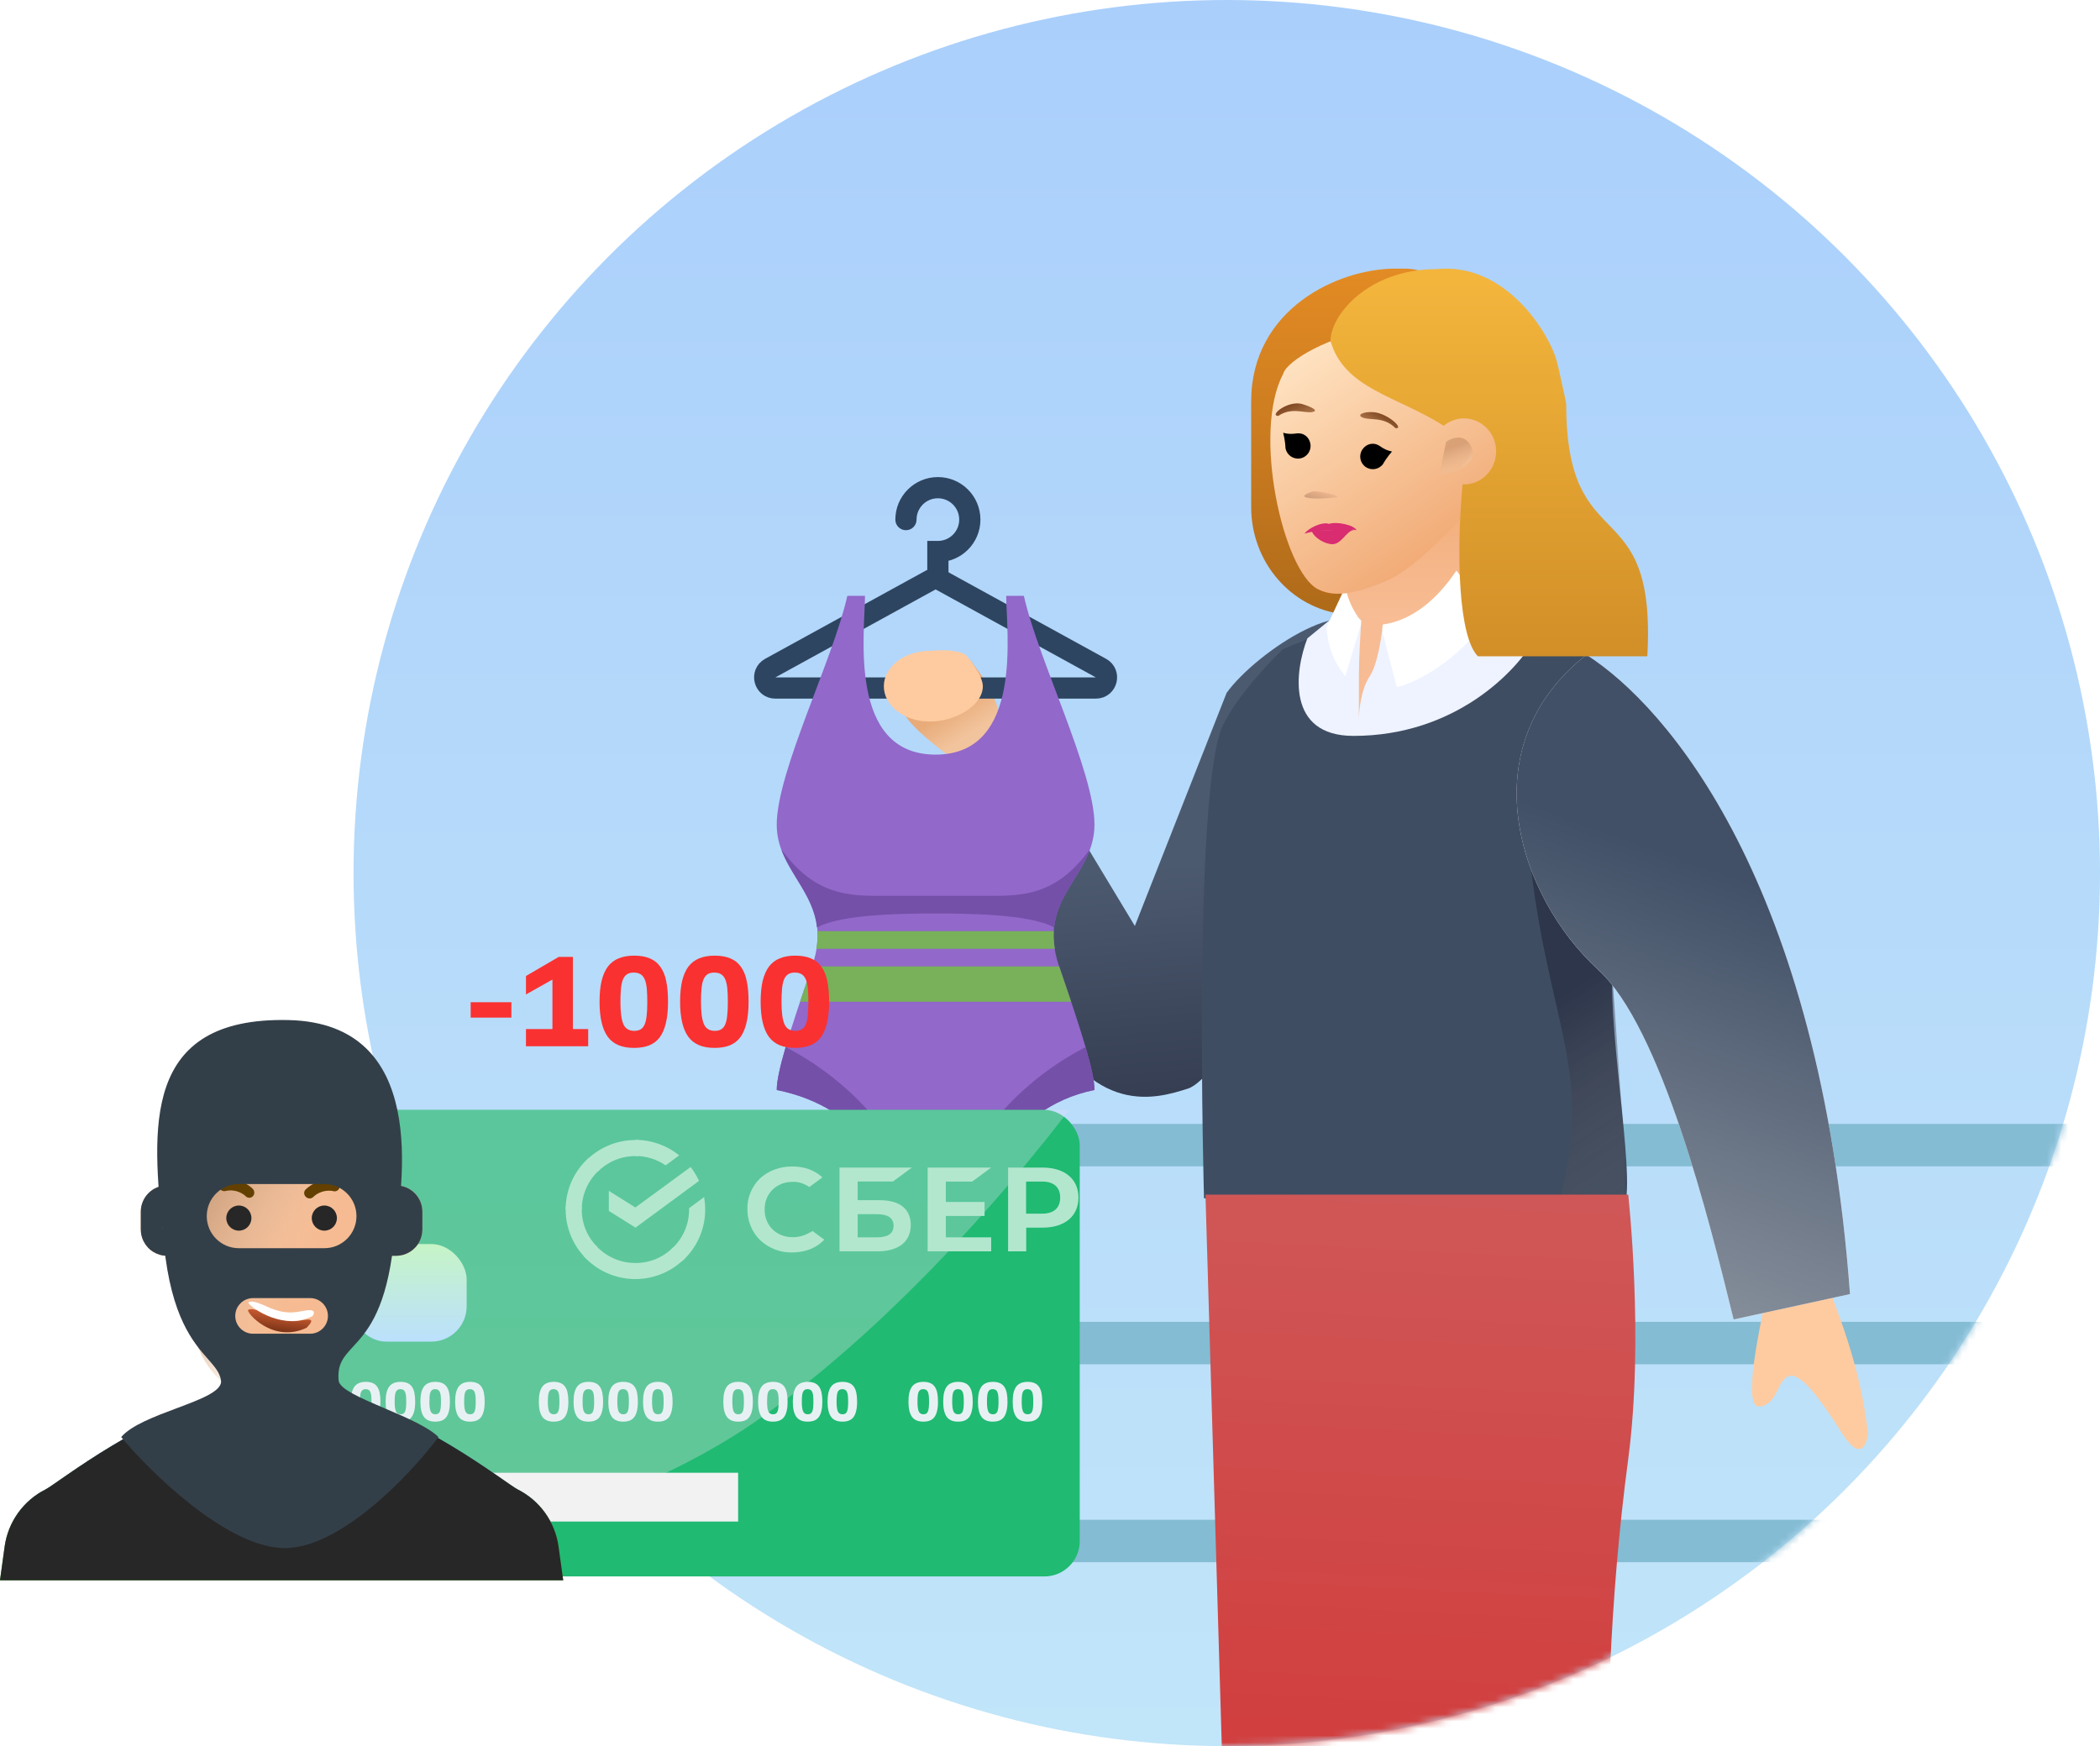 <?xml version="1.0" encoding="UTF-8"?> <svg xmlns="http://www.w3.org/2000/svg" width="297" height="247" viewBox="0 0 297 247" fill="none"> <circle cx="173.5" cy="123.5" r="123.5" fill="url(#paint0_linear_1560_3)"></circle> <mask id="mask0_1560_3" style="mask-type:alpha" maskUnits="userSpaceOnUse" x="50" y="0" width="247" height="247"> <circle cx="173.5" cy="123.5" r="123.5" fill="#C4C4C4"></circle> </mask> <g mask="url(#mask0_1560_3)"> <rect x="54" y="158.986" width="243" height="6" fill="#84BCD3"></rect> <rect x="54" y="186.986" width="243" height="6" fill="#84BCD3"></rect> <rect x="54" y="214.986" width="243" height="6" fill="#84BCD3"></rect> <path fill-rule="evenodd" clip-rule="evenodd" d="M207.362 54.528C209.704 63.543 212.756 83.805 209.642 86.983H189.938C189.936 86.947 189.934 86.91 189.933 86.874C182.63 86.03 176.95 79.562 176.95 71.709V56.806C176.95 43.677 189.265 38 197.332 38H198.691C206.018 38 206.309 47.182 207.362 54.528Z" fill="url(#paint1_linear_1560_3)"></path> <path d="M142.215 103.077C139.827 96.636 140.365 97.673 137.306 93.486C136.256 92.527 126.268 92.676 127 96.986C127.219 98.273 127.88 98.86 128.662 99.069C128.458 99.174 128.239 99.31 128 99.486C126.742 100.415 128.67 103.11 137.306 109.194L142.215 103.077Z" fill="url(#paint2_linear_1560_3)"></path> <path d="M264.172 202.778C263.575 196.925 261.842 190.376 258.971 183.132L250.189 181.694C247.519 193.379 247.067 199.136 248.833 198.966C251.482 198.71 251.309 195.105 253.069 194.644C254.83 194.182 257.808 198.472 260.459 202.663C263.111 206.855 264.014 204.384 264.172 202.778Z" fill="#FECBA0"></path> <path d="M190.115 115.166C196.133 100.239 197.049 98.465 194.544 90.455C192.039 82.446 177.617 92.281 173.478 98.01L160.5 130.986L143 101.985L135.5 108.986C137 115.166 141 130.986 147 142.986C154.586 158.159 163.516 155.421 168.001 153.993C172.485 152.564 182.592 133.826 190.115 115.166Z" fill="url(#paint3_linear_1560_3)"></path> <path d="M228.594 134.375L224.379 92.599L217.48 90.183L190.651 88L181.452 91.832C181.452 91.832 175.58 97.349 173.002 102.49C168.648 111.173 170.281 169.511 170.281 169.511H229.989C230.909 163.378 226.423 139.358 228.594 134.375Z" fill="#3F4D62"></path> <path d="M220.624 169.503C225.387 152.155 219.15 144.899 216.542 122.902C216.542 122.902 219.335 129.254 221.985 132.766C224.079 135.542 228.108 139.229 228.108 139.229L229.809 163.04V169.503H220.624Z" fill="url(#paint4_linear_1560_3)"></path> <path d="M217.096 90.301L209.431 86.851H189.118L184.902 90.301C183.113 94.9 181.912 104.098 191.417 104.098C205.828 104.098 214.541 94.9 217.096 90.301Z" fill="#EEF3FF"></path> <path d="M194.192 73.624C194.192 73.624 190.624 76.908 190.025 81.279C189.426 85.65 191.924 87.233 191.924 87.233C198.636 93.608 206.693 84.048 206.693 84.048L206.816 71.893C205.147 70.114 199.519 72.103 196.55 72.88C195.166 73.278 194.192 73.624 194.192 73.624Z" fill="url(#paint5_linear_1560_3)"></path> <path d="M195.25 88.383C200.769 87.77 204.321 83.145 205.982 80.718L210.581 86.85C207.515 92.369 200.999 96.432 197.55 97.198L195.25 88.383Z" fill="white"></path> <path d="M190.268 95.665L192.567 88C191.418 86.466 190.651 84.933 190.268 83.017L187.585 88.766C187.968 92.599 189.118 94.132 190.268 95.665Z" fill="white"></path> <path d="M193.717 95.668C194.943 93.828 195.506 89.28 195.633 87.619L192.567 87.236C192.439 88.769 192.184 93.215 192.184 95.668V101.8C192.184 100.522 192.491 97.507 193.717 95.668Z" fill="#F7BC94"></path> <path d="M261.643 183.058C257.331 124.728 235.777 99.904 224.366 92.627C207.719 105.685 214.809 126.888 226.01 137.153C234.972 145.365 241.721 172.499 245.182 186.648L261.643 183.058Z" fill="url(#paint6_linear_1560_3)"></path> <path d="M261.643 183.058C257.331 124.728 235.777 99.904 224.366 92.627C207.719 105.685 214.809 126.888 226.01 137.153C234.972 145.365 241.721 172.499 245.182 186.648L261.643 183.058Z" fill="url(#paint7_linear_1560_3)"></path> <path d="M207.554 72.035C211.086 67.889 213.4 62.8 213 57.107C206.542 38 182.391 49.226 181.491 52.871C177.049 61.151 181.491 80.85 186.399 83.351C188.39 84.366 191.143 84.353 196.439 81.999C199.888 80.466 206.404 73.951 207.554 72.035Z" fill="url(#paint8_linear_1560_3)"></path> <path d="M192.756 59.084C193.792 59.487 195.752 58.916 197.345 60.563C198.696 60.749 196.327 58.508 194.317 58.31C192.959 58.176 191.719 58.681 192.756 59.084Z" fill="url(#paint9_linear_1560_3)"></path> <path d="M185.567 58.292C184.472 58.485 182.661 57.543 180.777 58.847C179.416 58.766 182.253 56.571 184.185 57.161C185.344 57.516 186.662 58.099 185.567 58.292Z" fill="url(#paint10_linear_1560_3)"></path> <path d="M185.121 70.449C186.22 70.614 188.077 70.455 188.868 70.355C190.227 70.24 186.256 69.318 185.563 69.549C184.413 69.932 184.021 70.284 185.121 70.449Z" fill="url(#paint11_linear_1560_3)"></path> <g opacity="0.5"> <path d="M203.604 67.035L204.518 62.492C206.742 61.014 208.319 62.492 208.32 64.483C207.482 66.556 204.827 67.048 203.604 67.035Z" fill="url(#paint12_linear_1560_3)"></path> <path d="M203.604 67.035L204.518 62.492C206.742 61.014 208.319 62.492 208.32 64.483C207.482 66.556 204.827 67.048 203.604 67.035Z" fill="url(#paint13_linear_1560_3)"></path> </g> <path d="M183.837 64.852C184.812 64.704 185.482 63.793 185.333 62.818C185.185 61.843 184.387 61.155 183.299 61.321C182.21 61.487 181.475 61.212 181.475 61.212C181.475 61.212 181.769 62.33 181.802 63.356C181.951 64.331 182.862 65.001 183.837 64.852Z" fill="black"></path> <path d="M193.117 66.037C192.316 65.461 192.132 64.346 192.708 63.544C193.283 62.743 194.306 62.493 195.2 63.135C196.094 63.777 196.874 63.865 196.874 63.865C196.874 63.865 196.104 64.728 195.609 65.627C195.034 66.429 193.918 66.612 193.117 66.037Z" fill="black"></path> <path d="M187.961 74.105C189.044 73.744 191.5 74.252 191.854 75.008C191 74.752 189.044 75.008 187.961 75.008C186.212 75.008 185.5 75.231 184.5 75.486C185 74.731 187 73.752 187.961 74.105Z" fill="#D92C71"></path> <path d="M188.231 76.971C186.688 76.757 185.5 75.562 185.5 74.986C186.577 74.987 186.445 74.986 188 74.986C189.555 74.986 190.423 74.41 191.5 74.986C190.423 74.986 189.713 77.177 188.231 76.971Z" fill="#D92C71"></path> <path d="M131.599 82.063C132.048 81.816 132.593 81.816 133.043 82.063L155.711 94.512C157.071 95.259 156.541 97.327 154.989 97.327H109.652C108.101 97.327 107.57 95.259 108.93 94.512L131.599 82.063Z" stroke="#2D4560" stroke-width="3"></path> <path d="M132.644 78.019V76.519H131.144V78.019H132.644ZM126.627 73.503C126.627 74.331 127.299 75.003 128.127 75.003C128.956 75.003 129.627 74.331 129.627 73.503H126.627ZM135.66 73.503C135.66 75.168 134.309 76.519 132.644 76.519V79.519C135.966 79.519 138.66 76.825 138.66 73.503H135.66ZM129.627 73.503C129.627 71.837 130.978 70.486 132.644 70.486V67.486C129.321 67.486 126.627 70.18 126.627 73.503H129.627ZM132.644 70.486C134.309 70.486 135.66 71.837 135.66 73.503H138.66C138.66 70.18 135.966 67.486 132.644 67.486V70.486ZM131.144 78.019V81.245H134.144V78.019H131.144Z" fill="#2D4560"></path> <path d="M154.79 116.649C154.79 109.159 146.806 93.293 144.804 84.283H142.307C142.307 89.276 144.804 106.747 132.321 106.747C119.838 106.747 122.335 89.276 122.335 84.283H119.838C117.836 93.293 109.852 109.159 109.852 116.649C109.852 124.138 118.19 126.994 114.845 136.711C111.619 146.08 109.852 151.69 109.852 154.187C122.335 156.683 127.328 166.669 127.328 174.159H137.314C137.314 169.166 142.307 156.683 154.79 154.187C154.79 151.69 153.022 146.08 149.797 136.711C146.451 126.992 154.79 124.138 154.79 116.649Z" fill="#9268CA"></path> <path d="M149.035 131.718H115.606C115.654 132.492 115.599 133.328 115.457 134.215H149.183C149.043 133.328 148.988 132.492 149.035 131.718ZM149.797 136.711H114.845C114.218 138.529 113.667 140.164 113.152 141.704H151.489C150.975 140.164 150.423 138.529 149.797 136.711Z" fill="#78B159"></path> <path d="M139.81 126.726H124.831C120.053 126.726 115.277 126.708 110.498 120.147C111.884 123.95 115.057 126.781 115.551 131.207C118.962 129.227 128.701 129.222 132.321 129.222C135.941 129.222 145.68 129.227 149.09 131.207C149.584 126.781 152.758 123.95 154.143 120.147C149.365 126.708 144.589 126.726 139.81 126.726ZM111.113 148.121C110.286 150.952 109.852 152.954 109.852 154.188C122.335 156.684 127.328 166.671 127.328 174.16H129.824C129.824 160.489 117.631 151.429 111.113 148.121ZM154.79 154.188C154.79 152.954 154.355 150.952 153.529 148.121C147.01 151.429 134.817 160.489 134.817 174.16H137.314C137.314 169.167 142.307 156.684 154.79 154.188Z" fill="#7450A8"></path> <path d="M125 97.074C125 99.835 127.91 102.074 131.5 102.074C135.09 102.074 139 99.836 139 97.074C139 95.556 137 93.074 136.5 92.574C135.5 92.074 133.976 91.849 131.5 92.074C127.91 92.074 125 94.312 125 97.074Z" fill="#FECBA0"></path> <path fill-rule="evenodd" clip-rule="evenodd" d="M206.844 68.516C205.93 78.595 206.296 90.105 209.019 92.837H232.978C234.313 69.016 221.507 79.549 221.507 57.12C221.263 55.707 220.827 54.059 220.487 52.358L220.147 50.997C219.126 47.255 213.003 37.051 203.139 38.071C193.572 38.071 188.173 44.534 188.173 48.226C190.096 55.002 197.557 56.007 204.187 60.23C204.968 59.578 205.965 59.187 207.05 59.187C209.56 59.187 211.594 61.276 211.594 63.854C211.594 66.431 209.56 68.521 207.05 68.521C206.981 68.521 206.912 68.519 206.844 68.516Z" fill="url(#paint14_linear_1560_3)"></path> <path fill-rule="evenodd" clip-rule="evenodd" d="M189.554 343.437C193.833 322.355 196.285 304.289 196.791 294.937C197.656 278.924 197.906 264.95 197.605 259.821C196.888 247.591 179.625 250.804 178.698 257.174C177.296 266.817 177.957 297.296 180.802 342.913L189.554 343.437Z" fill="#FECBA0"></path> <path d="M170.487 168.986H230.277C230.277 168.986 232.545 189.387 230.277 206.395C224.835 247.214 228.654 283.96 228.654 283.96H173.888L170.487 168.986Z" fill="url(#paint15_linear_1560_3)"></path> </g> <rect x="44" y="157" width="108.706" height="66" rx="5" fill="#20BA72"></rect> <path opacity="0.3" d="M44 162C44 159.239 46.239 157 49 157H151.196C151.196 157 131.137 184.176 106.98 201C88.436 213.915 61.249 219.966 49.616 222.081C46.641 222.621 44 220.313 44 217.289L44 162Z" fill="url(#paint16_linear_1560_3)"></path> <rect x="49.608" y="175.98" width="16.392" height="13.804" rx="5" fill="url(#paint17_linear_1560_3)"></rect> <rect x="49.608" y="208.333" width="54.784" height="6.902" fill="#F2F2F2"></rect> <path d="M128.482 198.292C128.482 197.795 128.524 197.368 128.607 197.01C128.695 196.653 128.824 196.361 128.995 196.133C129.171 195.905 129.391 195.74 129.655 195.636C129.919 195.527 130.232 195.473 130.594 195.473C130.972 195.473 131.293 195.53 131.557 195.644C131.821 195.752 132.033 195.923 132.194 196.156C132.36 196.384 132.479 196.676 132.551 197.034C132.624 197.386 132.66 197.805 132.66 198.292C132.66 198.799 132.616 199.231 132.528 199.588C132.445 199.945 132.318 200.238 132.147 200.466C131.977 200.688 131.759 200.851 131.495 200.955C131.236 201.053 130.931 201.102 130.579 201.102C129.844 201.102 129.311 200.875 128.979 200.419C128.648 199.958 128.482 199.249 128.482 198.292ZM129.756 198.307C129.756 198.923 129.815 199.371 129.934 199.65C130.053 199.925 130.276 200.062 130.602 200.062C130.757 200.062 130.887 200.031 130.99 199.969C131.094 199.907 131.174 199.808 131.231 199.674C131.293 199.534 131.335 199.353 131.355 199.13C131.381 198.908 131.394 198.636 131.394 198.315C131.394 197.989 131.384 197.712 131.363 197.484C131.342 197.256 131.301 197.07 131.239 196.925C131.177 196.78 131.091 196.674 130.983 196.607C130.874 196.539 130.734 196.506 130.563 196.506C130.393 196.506 130.255 196.542 130.152 196.614C130.048 196.682 129.965 196.79 129.903 196.94C129.846 197.085 129.808 197.272 129.787 197.5C129.766 197.727 129.756 197.996 129.756 198.307Z" fill="#E7F1F3"></path> <path d="M133.396 198.292C133.396 197.795 133.437 197.368 133.52 197.01C133.608 196.653 133.738 196.361 133.908 196.133C134.084 195.905 134.304 195.74 134.568 195.636C134.832 195.527 135.146 195.473 135.508 195.473C135.886 195.473 136.207 195.53 136.471 195.644C136.735 195.752 136.947 195.923 137.108 196.156C137.273 196.384 137.392 196.676 137.465 197.034C137.537 197.386 137.573 197.805 137.573 198.292C137.573 198.799 137.529 199.231 137.441 199.588C137.359 199.945 137.232 200.238 137.061 200.466C136.89 200.688 136.673 200.851 136.409 200.955C136.15 201.053 135.844 201.102 135.492 201.102C134.757 201.102 134.224 200.875 133.893 200.419C133.562 199.958 133.396 199.249 133.396 198.292ZM134.669 198.307C134.669 198.923 134.729 199.371 134.848 199.65C134.967 199.925 135.19 200.062 135.516 200.062C135.671 200.062 135.8 200.031 135.904 199.969C136.008 199.907 136.088 199.808 136.145 199.674C136.207 199.534 136.248 199.353 136.269 199.13C136.295 198.908 136.308 198.636 136.308 198.315C136.308 197.989 136.297 197.712 136.277 197.484C136.256 197.256 136.215 197.07 136.152 196.925C136.09 196.78 136.005 196.674 135.896 196.607C135.788 196.539 135.648 196.506 135.477 196.506C135.306 196.506 135.169 196.542 135.065 196.614C134.962 196.682 134.879 196.79 134.817 196.94C134.76 197.085 134.721 197.272 134.7 197.5C134.68 197.727 134.669 197.996 134.669 198.307Z" fill="#E7F1F3"></path> <path d="M138.31 198.292C138.31 197.795 138.351 197.368 138.434 197.01C138.522 196.653 138.651 196.361 138.822 196.133C138.998 195.905 139.218 195.74 139.482 195.636C139.746 195.527 140.059 195.473 140.422 195.473C140.8 195.473 141.12 195.53 141.384 195.644C141.648 195.752 141.861 195.923 142.021 196.156C142.187 196.384 142.306 196.676 142.378 197.034C142.451 197.386 142.487 197.805 142.487 198.292C142.487 198.799 142.443 199.231 142.355 199.588C142.272 199.945 142.145 200.238 141.975 200.466C141.804 200.688 141.586 200.851 141.322 200.955C141.064 201.053 140.758 201.102 140.406 201.102C139.671 201.102 139.138 200.875 138.807 200.419C138.475 199.958 138.31 199.249 138.31 198.292ZM139.583 198.307C139.583 198.923 139.643 199.371 139.762 199.65C139.881 199.925 140.103 200.062 140.429 200.062C140.585 200.062 140.714 200.031 140.818 199.969C140.921 199.907 141.001 199.808 141.058 199.674C141.12 199.534 141.162 199.353 141.183 199.13C141.208 198.908 141.221 198.636 141.221 198.315C141.221 197.989 141.211 197.712 141.19 197.484C141.17 197.256 141.128 197.07 141.066 196.925C141.004 196.78 140.919 196.674 140.81 196.607C140.701 196.539 140.561 196.506 140.391 196.506C140.22 196.506 140.083 196.542 139.979 196.614C139.876 196.682 139.793 196.79 139.731 196.94C139.674 197.085 139.635 197.272 139.614 197.5C139.593 197.727 139.583 197.996 139.583 198.307Z" fill="#E7F1F3"></path> <path d="M143.223 198.292C143.223 197.795 143.265 197.368 143.347 197.01C143.435 196.653 143.565 196.361 143.736 196.133C143.912 195.905 144.132 195.74 144.396 195.636C144.66 195.527 144.973 195.473 145.335 195.473C145.713 195.473 146.034 195.53 146.298 195.644C146.562 195.752 146.774 195.923 146.935 196.156C147.1 196.384 147.219 196.676 147.292 197.034C147.364 197.386 147.401 197.805 147.401 198.292C147.401 198.799 147.357 199.231 147.269 199.588C147.186 199.945 147.059 200.238 146.888 200.466C146.717 200.688 146.5 200.851 146.236 200.955C145.977 201.053 145.672 201.102 145.32 201.102C144.585 201.102 144.051 200.875 143.72 200.419C143.389 199.958 143.223 199.249 143.223 198.292ZM144.497 198.307C144.497 198.923 144.556 199.371 144.675 199.65C144.794 199.925 145.017 200.062 145.343 200.062C145.498 200.062 145.628 200.031 145.731 199.969C145.835 199.907 145.915 199.808 145.972 199.674C146.034 199.534 146.075 199.353 146.096 199.13C146.122 198.908 146.135 198.636 146.135 198.315C146.135 197.989 146.125 197.712 146.104 197.484C146.083 197.256 146.042 197.07 145.98 196.925C145.918 196.78 145.832 196.674 145.723 196.607C145.615 196.539 145.475 196.506 145.304 196.506C145.133 196.506 144.996 196.542 144.893 196.614C144.789 196.682 144.706 196.79 144.644 196.94C144.587 197.085 144.548 197.272 144.528 197.5C144.507 197.727 144.497 197.996 144.497 198.307Z" fill="#E7F1F3"></path> <path d="M102.299 198.292C102.299 197.795 102.341 197.368 102.424 197.01C102.512 196.653 102.641 196.361 102.812 196.133C102.988 195.905 103.208 195.74 103.472 195.636C103.736 195.527 104.049 195.473 104.411 195.473C104.789 195.473 105.11 195.53 105.374 195.644C105.638 195.752 105.85 195.923 106.011 196.156C106.176 196.384 106.296 196.676 106.368 197.034C106.44 197.386 106.477 197.805 106.477 198.292C106.477 198.799 106.433 199.231 106.345 199.588C106.262 199.945 106.135 200.238 105.964 200.466C105.793 200.688 105.576 200.851 105.312 200.955C105.053 201.053 104.748 201.102 104.396 201.102C103.661 201.102 103.128 200.875 102.796 200.419C102.465 199.958 102.299 199.249 102.299 198.292ZM103.573 198.307C103.573 198.923 103.632 199.371 103.751 199.65C103.87 199.925 104.093 200.062 104.419 200.062C104.574 200.062 104.704 200.031 104.807 199.969C104.911 199.907 104.991 199.808 105.048 199.674C105.11 199.534 105.152 199.353 105.172 199.13C105.198 198.908 105.211 198.636 105.211 198.315C105.211 197.989 105.201 197.712 105.18 197.484C105.159 197.256 105.118 197.07 105.056 196.925C104.994 196.78 104.908 196.674 104.8 196.607C104.691 196.539 104.551 196.506 104.38 196.506C104.209 196.506 104.072 196.542 103.969 196.614C103.865 196.682 103.782 196.79 103.72 196.94C103.663 197.085 103.624 197.272 103.604 197.5C103.583 197.727 103.573 197.996 103.573 198.307Z" fill="#E7F1F3"></path> <path d="M107.213 198.292C107.213 197.795 107.254 197.368 107.337 197.01C107.425 196.653 107.555 196.361 107.725 196.133C107.901 195.905 108.121 195.74 108.385 195.636C108.649 195.527 108.963 195.473 109.325 195.473C109.703 195.473 110.024 195.53 110.288 195.644C110.552 195.752 110.764 195.923 110.924 196.156C111.09 196.384 111.209 196.676 111.282 197.034C111.354 197.386 111.39 197.805 111.39 198.292C111.39 198.799 111.346 199.231 111.258 199.588C111.176 199.945 111.049 200.238 110.878 200.466C110.707 200.688 110.49 200.851 110.226 200.955C109.967 201.053 109.661 201.102 109.309 201.102C108.574 201.102 108.041 200.875 107.71 200.419C107.379 199.958 107.213 199.249 107.213 198.292ZM108.486 198.307C108.486 198.923 108.546 199.371 108.665 199.65C108.784 199.925 109.007 200.062 109.333 200.062C109.488 200.062 109.617 200.031 109.721 199.969C109.824 199.907 109.905 199.808 109.962 199.674C110.024 199.534 110.065 199.353 110.086 199.13C110.112 198.908 110.125 198.636 110.125 198.315C110.125 197.989 110.114 197.712 110.094 197.484C110.073 197.256 110.032 197.07 109.969 196.925C109.907 196.78 109.822 196.674 109.713 196.607C109.604 196.539 109.465 196.506 109.294 196.506C109.123 196.506 108.986 196.542 108.882 196.614C108.779 196.682 108.696 196.79 108.634 196.94C108.577 197.085 108.538 197.272 108.517 197.5C108.497 197.727 108.486 197.996 108.486 198.307Z" fill="#E7F1F3"></path> <path d="M112.127 198.292C112.127 197.795 112.168 197.368 112.251 197.01C112.339 196.653 112.468 196.361 112.639 196.133C112.815 195.905 113.035 195.74 113.299 195.636C113.563 195.527 113.876 195.473 114.239 195.473C114.616 195.473 114.937 195.53 115.201 195.644C115.465 195.752 115.678 195.923 115.838 196.156C116.004 196.384 116.123 196.676 116.195 197.034C116.268 197.386 116.304 197.805 116.304 198.292C116.304 198.799 116.26 199.231 116.172 199.588C116.089 199.945 115.962 200.238 115.791 200.466C115.621 200.688 115.403 200.851 115.139 200.955C114.88 201.053 114.575 201.102 114.223 201.102C113.488 201.102 112.955 200.875 112.623 200.419C112.292 199.958 112.127 199.249 112.127 198.292ZM113.4 198.307C113.4 198.923 113.459 199.371 113.579 199.65C113.698 199.925 113.92 200.062 114.246 200.062C114.402 200.062 114.531 200.031 114.635 199.969C114.738 199.907 114.818 199.808 114.875 199.674C114.937 199.534 114.979 199.353 114.999 199.13C115.025 198.908 115.038 198.636 115.038 198.315C115.038 197.989 115.028 197.712 115.007 197.484C114.987 197.256 114.945 197.07 114.883 196.925C114.821 196.78 114.735 196.674 114.627 196.607C114.518 196.539 114.378 196.506 114.207 196.506C114.037 196.506 113.899 196.542 113.796 196.614C113.692 196.682 113.61 196.79 113.547 196.94C113.491 197.085 113.452 197.272 113.431 197.5C113.41 197.727 113.4 197.996 113.4 198.307Z" fill="#E7F1F3"></path> <path d="M117.04 198.292C117.04 197.795 117.082 197.368 117.164 197.01C117.252 196.653 117.382 196.361 117.553 196.133C117.729 195.905 117.949 195.74 118.213 195.636C118.477 195.527 118.79 195.473 119.152 195.473C119.53 195.473 119.851 195.53 120.115 195.644C120.379 195.752 120.591 195.923 120.752 196.156C120.917 196.384 121.036 196.676 121.109 197.034C121.181 197.386 121.218 197.805 121.218 198.292C121.218 198.799 121.174 199.231 121.086 199.588C121.003 199.945 120.876 200.238 120.705 200.466C120.534 200.688 120.317 200.851 120.053 200.955C119.794 201.053 119.489 201.102 119.137 201.102C118.402 201.102 117.868 200.875 117.537 200.419C117.206 199.958 117.04 199.249 117.04 198.292ZM118.314 198.307C118.314 198.923 118.373 199.371 118.492 199.65C118.611 199.925 118.834 200.062 119.16 200.062C119.315 200.062 119.445 200.031 119.548 199.969C119.652 199.907 119.732 199.808 119.789 199.674C119.851 199.534 119.892 199.353 119.913 199.13C119.939 198.908 119.952 198.636 119.952 198.315C119.952 197.989 119.942 197.712 119.921 197.484C119.9 197.256 119.859 197.07 119.797 196.925C119.734 196.78 119.649 196.674 119.54 196.607C119.432 196.539 119.292 196.506 119.121 196.506C118.95 196.506 118.813 196.542 118.71 196.614C118.606 196.682 118.523 196.79 118.461 196.94C118.404 197.085 118.365 197.272 118.345 197.5C118.324 197.727 118.314 197.996 118.314 198.307Z" fill="#E7F1F3"></path> <path d="M76.205 198.291C76.205 197.794 76.246 197.367 76.329 197.01C76.417 196.653 76.547 196.36 76.718 196.133C76.894 195.905 77.114 195.739 77.377 195.636C77.641 195.527 77.955 195.473 78.317 195.473C78.695 195.473 79.016 195.53 79.28 195.644C79.544 195.752 79.756 195.923 79.917 196.156C80.082 196.384 80.201 196.676 80.274 197.033C80.346 197.385 80.382 197.805 80.382 198.291C80.382 198.799 80.338 199.231 80.251 199.588C80.168 199.945 80.041 200.238 79.87 200.465C79.699 200.688 79.482 200.851 79.218 200.955C78.959 201.053 78.653 201.102 78.302 201.102C77.567 201.102 77.033 200.874 76.702 200.419C76.371 199.958 76.205 199.249 76.205 198.291ZM77.478 198.307C77.478 198.923 77.538 199.371 77.657 199.65C77.776 199.924 77.999 200.062 78.325 200.062C78.48 200.062 78.609 200.031 78.713 199.968C78.817 199.906 78.897 199.808 78.954 199.673C79.016 199.534 79.057 199.352 79.078 199.13C79.104 198.907 79.117 198.636 79.117 198.315C79.117 197.988 79.106 197.712 79.086 197.484C79.065 197.256 79.024 197.07 78.962 196.925C78.899 196.78 78.814 196.674 78.705 196.606C78.597 196.539 78.457 196.505 78.286 196.505C78.115 196.505 77.978 196.542 77.874 196.614C77.771 196.681 77.688 196.79 77.626 196.94C77.569 197.085 77.53 197.272 77.51 197.499C77.489 197.727 77.478 197.996 77.478 198.307Z" fill="#E7F1F3"></path> <path d="M81.119 198.291C81.119 197.794 81.16 197.367 81.243 197.01C81.331 196.653 81.46 196.36 81.631 196.133C81.807 195.905 82.027 195.739 82.291 195.636C82.555 195.527 82.868 195.473 83.231 195.473C83.609 195.473 83.93 195.53 84.194 195.644C84.457 195.752 84.67 195.923 84.83 196.156C84.996 196.384 85.115 196.676 85.187 197.033C85.26 197.385 85.296 197.805 85.296 198.291C85.296 198.799 85.252 199.231 85.164 199.588C85.081 199.945 84.954 200.238 84.784 200.465C84.613 200.688 84.395 200.851 84.131 200.955C83.873 201.053 83.567 201.102 83.215 201.102C82.48 201.102 81.947 200.874 81.616 200.419C81.284 199.958 81.119 199.249 81.119 198.291ZM82.392 198.307C82.392 198.923 82.452 199.371 82.571 199.65C82.69 199.924 82.912 200.062 83.238 200.062C83.394 200.062 83.523 200.031 83.627 199.968C83.73 199.906 83.81 199.808 83.867 199.673C83.93 199.534 83.971 199.352 83.992 199.13C84.017 198.907 84.03 198.636 84.03 198.315C84.03 197.988 84.02 197.712 83.999 197.484C83.979 197.256 83.937 197.07 83.875 196.925C83.813 196.78 83.728 196.674 83.619 196.606C83.51 196.539 83.37 196.505 83.2 196.505C83.029 196.505 82.892 196.542 82.788 196.614C82.685 196.681 82.602 196.79 82.54 196.94C82.483 197.085 82.444 197.272 82.423 197.499C82.402 197.727 82.392 197.996 82.392 198.307Z" fill="#E7F1F3"></path> <path d="M86.032 198.291C86.032 197.794 86.074 197.367 86.156 197.01C86.245 196.653 86.374 196.36 86.545 196.133C86.721 195.905 86.941 195.739 87.205 195.636C87.469 195.527 87.782 195.473 88.144 195.473C88.522 195.473 88.843 195.53 89.107 195.644C89.371 195.752 89.583 195.923 89.744 196.156C89.909 196.384 90.028 196.676 90.101 197.033C90.174 197.385 90.21 197.805 90.21 198.291C90.21 198.799 90.166 199.231 90.078 199.588C89.995 199.945 89.868 200.238 89.697 200.465C89.526 200.688 89.309 200.851 89.045 200.955C88.786 201.053 88.481 201.102 88.129 201.102C87.394 201.102 86.861 200.874 86.529 200.419C86.198 199.958 86.032 199.249 86.032 198.291ZM87.306 198.307C87.306 198.923 87.365 199.371 87.484 199.65C87.603 199.924 87.826 200.062 88.152 200.062C88.307 200.062 88.437 200.031 88.54 199.968C88.644 199.906 88.724 199.808 88.781 199.673C88.843 199.534 88.885 199.352 88.905 199.13C88.931 198.907 88.944 198.636 88.944 198.315C88.944 197.988 88.934 197.712 88.913 197.484C88.892 197.256 88.851 197.07 88.789 196.925C88.727 196.78 88.641 196.674 88.532 196.606C88.424 196.539 88.284 196.505 88.113 196.505C87.942 196.505 87.805 196.542 87.702 196.614C87.598 196.681 87.515 196.79 87.453 196.94C87.396 197.085 87.358 197.272 87.337 197.499C87.316 197.727 87.306 197.996 87.306 198.307Z" fill="#E7F1F3"></path> <path d="M90.946 198.291C90.946 197.794 90.987 197.367 91.07 197.01C91.158 196.653 91.287 196.36 91.458 196.133C91.634 195.905 91.854 195.739 92.118 195.636C92.382 195.527 92.695 195.473 93.058 195.473C93.436 195.473 93.757 195.53 94.021 195.644C94.285 195.752 94.497 195.923 94.657 196.156C94.823 196.384 94.942 196.676 95.015 197.033C95.087 197.385 95.123 197.805 95.123 198.291C95.123 198.799 95.079 199.231 94.991 199.588C94.909 199.945 94.782 200.238 94.611 200.465C94.44 200.688 94.223 200.851 93.959 200.955C93.7 201.053 93.394 201.102 93.042 201.102C92.307 201.102 91.774 200.874 91.443 200.419C91.112 199.958 90.946 199.249 90.946 198.291ZM92.219 198.307C92.219 198.923 92.279 199.371 92.398 199.65C92.517 199.924 92.74 200.062 93.066 200.062C93.221 200.062 93.35 200.031 93.454 199.968C93.557 199.906 93.638 199.808 93.695 199.673C93.757 199.534 93.798 199.352 93.819 199.13C93.845 198.907 93.858 198.636 93.858 198.315C93.858 197.988 93.847 197.712 93.827 197.484C93.806 197.256 93.764 197.07 93.702 196.925C93.64 196.78 93.555 196.674 93.446 196.606C93.337 196.539 93.198 196.505 93.027 196.505C92.856 196.505 92.719 196.542 92.615 196.614C92.512 196.681 92.429 196.79 92.367 196.94C92.31 197.085 92.271 197.272 92.25 197.499C92.23 197.727 92.219 197.996 92.219 198.307Z" fill="#E7F1F3"></path> <path d="M49.628 198.291C49.628 197.794 49.669 197.367 49.752 197.01C49.84 196.653 49.969 196.361 50.14 196.133C50.316 195.905 50.536 195.739 50.8 195.636C51.064 195.527 51.377 195.473 51.74 195.473C52.118 195.473 52.438 195.53 52.703 195.644C52.967 195.752 53.179 195.923 53.339 196.156C53.505 196.384 53.624 196.676 53.696 197.034C53.769 197.386 53.805 197.805 53.805 198.291C53.805 198.799 53.761 199.231 53.673 199.588C53.59 199.945 53.464 200.238 53.293 200.466C53.122 200.688 52.904 200.851 52.64 200.955C52.382 201.053 52.076 201.102 51.724 201.102C50.989 201.102 50.456 200.874 50.125 200.419C49.793 199.958 49.628 199.249 49.628 198.291ZM50.901 198.307C50.901 198.923 50.961 199.371 51.08 199.65C51.199 199.925 51.421 200.062 51.748 200.062C51.903 200.062 52.032 200.031 52.136 199.969C52.239 199.906 52.319 199.808 52.376 199.674C52.438 199.534 52.48 199.353 52.501 199.13C52.526 198.907 52.539 198.636 52.539 198.315C52.539 197.989 52.529 197.712 52.508 197.484C52.488 197.256 52.446 197.07 52.384 196.925C52.322 196.78 52.237 196.674 52.128 196.606C52.019 196.539 51.88 196.506 51.709 196.506C51.538 196.506 51.401 196.542 51.297 196.614C51.194 196.682 51.111 196.79 51.049 196.94C50.992 197.085 50.953 197.272 50.932 197.499C50.911 197.727 50.901 197.996 50.901 198.307Z" fill="#E7F1F3"></path> <path d="M54.541 198.291C54.541 197.794 54.583 197.367 54.666 197.01C54.754 196.653 54.883 196.361 55.054 196.133C55.23 195.905 55.45 195.739 55.714 195.636C55.978 195.527 56.291 195.473 56.653 195.473C57.031 195.473 57.352 195.53 57.616 195.644C57.88 195.752 58.092 195.923 58.253 196.156C58.419 196.384 58.538 196.676 58.61 197.034C58.682 197.386 58.719 197.805 58.719 198.291C58.719 198.799 58.675 199.231 58.587 199.588C58.504 199.945 58.377 200.238 58.206 200.466C58.035 200.688 57.818 200.851 57.554 200.955C57.295 201.053 56.99 201.102 56.638 201.102C55.903 201.102 55.37 200.874 55.038 200.419C54.707 199.958 54.541 199.249 54.541 198.291ZM55.815 198.307C55.815 198.923 55.874 199.371 55.993 199.65C56.112 199.925 56.335 200.062 56.661 200.062C56.816 200.062 56.946 200.031 57.049 199.969C57.153 199.906 57.233 199.808 57.29 199.674C57.352 199.534 57.394 199.353 57.414 199.13C57.44 198.907 57.453 198.636 57.453 198.315C57.453 197.989 57.443 197.712 57.422 197.484C57.401 197.256 57.36 197.07 57.298 196.925C57.236 196.78 57.15 196.674 57.041 196.606C56.933 196.539 56.793 196.506 56.622 196.506C56.451 196.506 56.314 196.542 56.211 196.614C56.107 196.682 56.024 196.79 55.962 196.94C55.905 197.085 55.867 197.272 55.846 197.499C55.825 197.727 55.815 197.996 55.815 198.307Z" fill="#E7F1F3"></path> <path d="M59.455 198.291C59.455 197.794 59.496 197.367 59.579 197.01C59.667 196.653 59.797 196.361 59.967 196.133C60.143 195.905 60.363 195.739 60.627 195.636C60.891 195.527 61.205 195.473 61.567 195.473C61.945 195.473 62.266 195.53 62.53 195.644C62.794 195.752 63.006 195.923 63.166 196.156C63.332 196.384 63.451 196.676 63.524 197.034C63.596 197.386 63.632 197.805 63.632 198.291C63.632 198.799 63.588 199.231 63.5 199.588C63.417 199.945 63.291 200.238 63.12 200.466C62.949 200.688 62.732 200.851 62.468 200.955C62.209 201.053 61.903 201.102 61.551 201.102C60.816 201.102 60.283 200.874 59.952 200.419C59.62 199.958 59.455 199.249 59.455 198.291ZM60.728 198.307C60.728 198.923 60.788 199.371 60.907 199.65C61.026 199.925 61.248 200.062 61.575 200.062C61.73 200.062 61.859 200.031 61.963 199.969C62.066 199.906 62.147 199.808 62.204 199.674C62.266 199.534 62.307 199.353 62.328 199.13C62.354 198.907 62.367 198.636 62.367 198.315C62.367 197.989 62.356 197.712 62.336 197.484C62.315 197.256 62.273 197.07 62.211 196.925C62.149 196.78 62.064 196.674 61.955 196.606C61.846 196.539 61.707 196.506 61.536 196.506C61.365 196.506 61.228 196.542 61.124 196.614C61.021 196.682 60.938 196.79 60.876 196.94C60.819 197.085 60.78 197.272 60.759 197.499C60.739 197.727 60.728 197.996 60.728 198.307Z" fill="#E7F1F3"></path> <path d="M64.368 198.291C64.368 197.794 64.41 197.367 64.493 197.01C64.581 196.653 64.71 196.361 64.881 196.133C65.057 195.905 65.277 195.739 65.541 195.636C65.805 195.527 66.118 195.473 66.481 195.473C66.858 195.473 67.179 195.53 67.443 195.644C67.707 195.752 67.92 195.923 68.08 196.156C68.246 196.384 68.365 196.676 68.437 197.034C68.51 197.386 68.546 197.805 68.546 198.291C68.546 198.799 68.502 199.231 68.414 199.588C68.331 199.945 68.204 200.238 68.033 200.466C67.863 200.688 67.645 200.851 67.381 200.955C67.122 201.053 66.817 201.102 66.465 201.102C65.73 201.102 65.197 200.874 64.865 200.419C64.534 199.958 64.368 199.249 64.368 198.291ZM65.642 198.307C65.642 198.923 65.701 199.371 65.82 199.65C65.94 199.925 66.162 200.062 66.488 200.062C66.644 200.062 66.773 200.031 66.876 199.969C66.98 199.906 67.06 199.808 67.117 199.674C67.179 199.534 67.221 199.353 67.241 199.13C67.267 198.907 67.28 198.636 67.28 198.315C67.28 197.989 67.27 197.712 67.249 197.484C67.228 197.256 67.187 197.07 67.125 196.925C67.063 196.78 66.977 196.674 66.869 196.606C66.76 196.539 66.62 196.506 66.449 196.506C66.279 196.506 66.141 196.542 66.038 196.614C65.934 196.682 65.852 196.79 65.789 196.94C65.733 197.085 65.694 197.272 65.673 197.499C65.652 197.727 65.642 197.996 65.642 198.307Z" fill="#E7F1F3"></path> <path d="M32.715 197.556C21.377 199.269 8.005 209.911 6.454 210.686C4.903 211.462 3.564 212.603 2.554 214.013C1.544 215.422 0.892 217.056 0.656 218.774L6.10352e-05 223.539H79.653L78.997 218.774C78.761 217.056 78.109 215.422 77.099 214.013C76.088 212.603 74.75 211.462 73.199 210.686C71.648 209.911 58.276 199.269 46.938 197.556C41.446 196.725 38.207 196.725 32.715 197.556Z" fill="#35AC22"></path> <path d="M32.715 197.556C21.377 199.269 8.005 209.911 6.454 210.686C4.903 211.462 3.564 212.603 2.554 214.013C1.544 215.422 0.892 217.056 0.656 218.774L6.10352e-05 223.539H79.653L78.997 218.774C78.761 217.056 78.109 215.422 77.099 214.013C76.088 212.603 74.75 211.462 73.199 210.686C71.648 209.911 58.276 199.269 46.938 197.556C41.446 196.725 38.207 196.725 32.715 197.556Z" fill="url(#paint18_linear_1560_3)"></path> <path d="M21.656 203.085L39.827 217.849L57.997 203.085L51.878 200.025L46.938 197.556H32.715L26.951 200.438L21.656 203.085Z" fill="white"></path> <path d="M29.87 198.978L31.773 196.694C32.776 194.939 33.18 193.976 31.021 191.179H48.318C46.062 193.435 47.205 195.325 47.817 197.196L49.783 198.978L39.826 203.245L29.87 198.978Z" fill="#F6BB92"></path> <path d="M39.826 194.711C42.346 194.711 44.807 193.956 46.893 192.543C48.979 191.131 50.594 189.126 51.53 186.787C53.195 182.625 54.05 178.184 54.05 173.702V162.377C54.05 158.604 52.551 154.987 49.884 152.319C47.217 149.652 43.599 148.153 39.826 148.153C36.054 148.153 32.436 149.652 29.769 152.319C27.101 154.987 25.603 158.604 25.603 162.377V173.702C25.602 178.185 26.458 182.626 28.122 186.788C29.058 189.127 30.674 191.132 32.76 192.544C34.846 193.956 37.307 194.711 39.826 194.711Z" fill="#F6BB92"></path> <g filter="url(#filter0_i_1560_3)"> <path d="M39.826 194.711C42.346 194.711 44.807 193.956 46.893 192.543C48.979 191.131 50.594 189.126 51.53 186.787C53.195 182.625 54.05 178.184 54.05 173.702V162.377C54.05 158.604 52.551 154.987 49.884 152.319C47.217 149.652 43.599 148.153 39.826 148.153C36.054 148.153 32.436 149.652 29.769 152.319C27.101 154.987 25.603 158.604 25.603 162.377V173.702C25.602 178.185 26.458 182.626 28.122 186.788C29.058 189.127 30.674 191.132 32.76 192.544C34.846 193.956 37.307 194.711 39.826 194.711Z" fill="url(#paint19_linear_1560_3)" fill-opacity="0.7"></path> </g> <g filter="url(#filter1_i_1560_3)"> <path d="M39.826 194.711C42.346 194.711 44.807 193.956 46.893 192.543C48.979 191.131 50.594 189.126 51.53 186.787C53.195 182.625 54.05 178.184 54.05 173.702V162.377C54.05 158.604 52.551 154.987 49.884 152.319C47.217 149.652 43.599 148.153 39.826 148.153C36.054 148.153 32.436 149.652 29.769 152.319C27.101 154.987 25.603 158.604 25.603 162.377V173.702C25.602 178.185 26.458 182.626 28.122 186.788C29.058 189.127 30.674 191.132 32.76 192.544C34.846 193.956 37.307 194.711 39.826 194.711Z" fill="url(#paint20_linear_1560_3)" fill-opacity="0.7"></path> </g> <path d="M33.781 174.086C32.799 174.086 32.003 173.29 32.003 172.308C32.003 171.327 32.799 170.531 33.781 170.531C34.763 170.531 35.559 171.327 35.559 172.308C35.559 173.29 34.763 174.086 33.781 174.086Z" fill="#494C4E"></path> <path d="M45.871 174.086C44.889 174.086 44.093 173.29 44.093 172.308C44.093 171.327 44.889 170.531 45.871 170.531C46.853 170.531 47.649 171.327 47.649 172.308C47.649 173.29 46.853 174.086 45.871 174.086Z" fill="#494C4E"></path> <path fill-rule="evenodd" clip-rule="evenodd" d="M43.056 168.624C43.258 168.989 43.708 169.133 44.059 168.946C45.333 168.267 46.596 168.684 47.008 168.933C47.363 169.148 47.81 169.039 48.006 168.689C48.202 168.339 48.072 167.882 47.717 167.667C46.975 167.218 45.153 166.651 43.327 167.623C42.976 167.811 42.854 168.259 43.056 168.624Z" fill="#634000"></path> <path fill-rule="evenodd" clip-rule="evenodd" d="M31.005 168.631C31.219 168.99 31.673 169.118 32.018 168.919C33.268 168.198 34.544 168.572 34.965 168.807C35.327 169.01 35.77 168.886 35.954 168.529C36.138 168.173 35.993 167.72 35.63 167.517C34.873 167.094 33.034 166.588 31.242 167.622C30.897 167.821 30.791 168.273 31.005 168.631Z" fill="#634000"></path> <path d="M53.517 167.686H56.016C57.003 167.686 57.95 168.078 58.649 168.776C59.347 169.475 59.739 170.422 59.739 171.409V173.918C59.739 174.496 59.605 175.066 59.346 175.583C59.037 176.202 58.562 176.722 57.973 177.086C57.385 177.449 56.707 177.642 56.016 177.642H53.339L53.517 167.686Z" fill="#F6BB92"></path> <g opacity="0.5"> <path d="M54.167 170.373H55.342C55.806 170.373 56.251 170.571 56.579 170.922C56.907 171.274 57.092 171.751 57.092 172.248V173.511C57.092 173.803 57.029 174.09 56.907 174.35C56.762 174.662 56.538 174.923 56.262 175.107C55.985 175.29 55.667 175.387 55.342 175.387H54.084L54.167 170.373Z" fill="url(#paint21_linear_1560_3)"></path> <path d="M54.167 170.373H55.342C55.806 170.373 56.251 170.571 56.579 170.922C56.907 171.274 57.092 171.751 57.092 172.248V173.511C57.092 173.803 57.029 174.09 56.907 174.35C56.762 174.662 56.538 174.923 56.262 175.107C55.985 175.29 55.667 175.387 55.342 175.387H54.084L54.167 170.373Z" fill="url(#paint22_linear_1560_3)"></path> </g> <path d="M26.136 167.686H23.637C22.649 167.686 21.702 168.078 21.004 168.776C20.306 169.475 19.913 170.422 19.913 171.409V173.918C19.913 174.496 20.048 175.066 20.306 175.583C20.616 176.202 21.091 176.722 21.679 177.086C22.267 177.449 22.945 177.642 23.637 177.642H26.314L26.136 167.686Z" fill="#D4A784"></path> <path d="M25.924 170.373H24.75C24.285 170.373 23.84 170.571 23.512 170.922C23.184 171.274 23 171.751 23 172.248V173.511C23 173.803 23.063 174.09 23.184 174.35C23.33 174.662 23.553 174.923 23.829 175.107C24.106 175.29 24.425 175.387 24.75 175.387H26.008L25.924 170.373Z" fill="url(#paint23_linear_1560_3)"></path> <path d="M25.924 170.373H24.75C24.285 170.373 23.84 170.571 23.512 170.922C23.184 171.274 23 171.751 23 172.248V173.511C23 173.803 23.063 174.09 23.184 174.35C23.33 174.662 23.553 174.923 23.829 175.107C24.106 175.29 24.425 175.387 24.75 175.387H26.008L25.924 170.373Z" fill="url(#paint24_linear_1560_3)"></path> <path d="M23.367 155.892C24.173 150.649 28.408 149.338 30.425 149.338C30.425 149.842 30.425 156.396 28.912 157.404C27.924 158.063 27.851 165.784 27.223 169.504C27.082 170.337 25.803 169.866 25.711 170.512C24.534 168.327 22.56 161.135 23.367 155.892Z" fill="url(#paint25_linear_1560_3)"></path> <path d="M19.991 202.636C19.991 202.636 30.006 218.002 39.795 218.002C49.584 218.002 59.598 202.636 59.598 202.636L52.929 199.452C52.929 199.452 46.518 210.36 39.795 210.6C32.903 210.846 25.762 199.881 25.762 199.881L19.991 202.636Z" fill="#002C61"></path> <path d="M19.991 202.636C19.991 202.636 30.006 218.002 39.795 218.002C49.584 218.002 59.598 202.636 59.598 202.636L52.929 199.452C52.929 199.452 46.518 210.36 39.795 210.6C32.903 210.846 25.762 199.881 25.762 199.881L19.991 202.636Z" fill="url(#paint26_linear_1560_3)"></path> <g filter="url(#filter2_d_1560_3)"> <path d="M43.813 184.531C44.933 184.278 44.104 185.327 43.892 185.689C39.484 188.767 34.985 184.85 35.322 184.573C35.658 184.295 36.367 184.27 38.173 184.735C41.787 185.666 42.414 184.847 43.813 184.531Z" fill="url(#paint27_linear_1560_3)"></path> </g> <path d="M43.886 184.183C44.923 183.941 44.79 184.577 44.594 184.926C40.519 187.89 35.044 184.759 35.355 184.492C35.665 184.225 36.322 184.201 37.997 184.652C41.348 185.555 42.591 184.486 43.886 184.183Z" fill="white"></path> <path d="M42.046 181.108C40.911 181.886 39.054 181.539 38.268 181.268C36.91 181.02 38.66 177.969 39.876 176.483C40.958 177.695 43.181 180.33 42.046 181.108Z" fill="url(#paint28_linear_1560_3)"></path> <path d="M54.446 170.512L53.438 170.008C52.815 166.804 52.35 162.796 50.212 160.964L50.184 160.978C46.543 162.85 42.74 163.941 38.818 163.958L34.005 163.858C32.892 163.863 30.044 163.604 28.736 162.95C27.018 162.091 23.694 159.925 23.19 157.909C26.215 159.421 29.154 156.763 29.24 155.388C29.325 154.013 28.556 152.468 29.744 150.347C30.8 148.46 31.538 147.975 33.149 146.915C34.759 145.856 36.542 145.304 38.351 145.305C39.629 145.306 40.965 145.307 42.191 145.307C45.2 145.309 48.085 146.845 50.212 149.578L50.66 149.577C51.522 149.573 52.367 149.88 53.101 150.461C53.835 151.041 54.428 151.874 54.814 152.865L54.855 152.973C56.149 156.29 56.475 160.093 55.774 163.692C55.212 166.576 54.446 170.512 54.446 170.512Z" fill="url(#paint29_linear_1560_3)"></path> <path d="M32.715 197.556C21.377 199.269 8.005 209.911 6.454 210.686C4.903 211.462 3.564 212.603 2.554 214.013C1.544 215.422 0.892 217.056 0.656 218.774L6.10352e-05 223.539H79.653L78.997 218.774C78.761 217.056 78.109 215.422 77.099 214.013C76.088 212.603 74.75 211.462 73.199 210.686C71.648 209.911 58.276 199.269 46.938 197.556C41.446 196.725 38.207 196.725 32.715 197.556Z" fill="#272727"></path> <path d="M21.656 203.085L39.827 217.849L57.997 203.085L51.878 200.025L46.938 197.556H32.715L26.951 200.438L21.656 203.085Z" fill="white"></path> <path d="M29.87 198.978L31.773 196.694C32.776 194.939 33.18 193.976 31.021 191.179H48.318C46.062 193.435 47.205 195.325 47.817 197.196L49.783 198.978L39.826 203.245L29.87 198.978Z" fill="#F6BB92"></path> <path d="M39.826 194.711C42.346 194.711 44.807 193.956 46.893 192.543C48.979 191.131 50.594 189.126 51.53 186.787C53.195 182.625 54.05 178.184 54.05 173.702V162.377C54.05 158.604 52.551 154.987 49.884 152.319C47.217 149.652 43.599 148.153 39.826 148.153C36.054 148.153 32.436 149.652 29.769 152.319C27.101 154.987 25.603 158.604 25.603 162.377V173.702C25.602 178.185 26.458 182.626 28.122 186.788C29.058 189.127 30.674 191.132 32.76 192.544C34.846 193.956 37.307 194.711 39.826 194.711Z" fill="#F6BB92"></path> <g filter="url(#filter3_i_1560_3)"> <path d="M39.826 194.711C42.346 194.711 44.807 193.956 46.893 192.543C48.979 191.131 50.594 189.126 51.53 186.787C53.195 182.625 54.05 178.184 54.05 173.702V162.377C54.05 158.604 52.551 154.987 49.884 152.319C47.217 149.652 43.599 148.153 39.826 148.153C36.054 148.153 32.436 149.652 29.769 152.319C27.101 154.987 25.603 158.604 25.603 162.377V173.702C25.602 178.185 26.458 182.626 28.122 186.788C29.058 189.127 30.674 191.132 32.76 192.544C34.846 193.956 37.307 194.711 39.826 194.711Z" fill="url(#paint30_linear_1560_3)" fill-opacity="0.7"></path> </g> <g filter="url(#filter4_i_1560_3)"> <path d="M39.826 194.711C42.346 194.711 44.807 193.956 46.893 192.543C48.979 191.131 50.594 189.126 51.53 186.787C53.195 182.625 54.05 178.184 54.05 173.702V162.377C54.05 158.604 52.551 154.987 49.884 152.319C47.217 149.652 43.599 148.153 39.826 148.153C36.054 148.153 32.436 149.652 29.769 152.319C27.101 154.987 25.603 158.604 25.603 162.377V173.702C25.602 178.185 26.458 182.626 28.122 186.788C29.058 189.127 30.674 191.132 32.76 192.544C34.846 193.956 37.307 194.711 39.826 194.711Z" fill="url(#paint31_linear_1560_3)" fill-opacity="0.7"></path> </g> <path d="M33.781 174.086C32.799 174.086 32.003 173.29 32.003 172.308C32.003 171.327 32.799 170.531 33.781 170.531C34.763 170.531 35.559 171.327 35.559 172.308C35.559 173.29 34.763 174.086 33.781 174.086Z" fill="#272727"></path> <path d="M45.871 174.086C44.889 174.086 44.093 173.29 44.093 172.308C44.093 171.327 44.889 170.531 45.871 170.531C46.853 170.531 47.649 171.327 47.649 172.308C47.649 173.29 46.853 174.086 45.871 174.086Z" fill="#272727"></path> <path fill-rule="evenodd" clip-rule="evenodd" d="M43.246 169.298C43.542 169.593 44.013 169.606 44.299 169.328C45.334 168.322 46.662 168.372 47.128 168.497C47.529 168.604 47.928 168.375 48.018 167.985C48.109 167.594 47.858 167.19 47.457 167.083C46.619 166.858 44.711 166.819 43.228 168.261C42.942 168.539 42.95 169.003 43.246 169.298Z" fill="#634000"></path> <path fill-rule="evenodd" clip-rule="evenodd" d="M30.988 167.918C31.092 168.322 31.491 168.574 31.878 168.481C33.281 168.143 34.399 168.863 34.736 169.208C35.026 169.505 35.486 169.511 35.763 169.222C36.04 168.933 36.03 168.457 35.74 168.16C35.134 167.539 33.512 166.533 31.501 167.017C31.114 167.111 30.884 167.514 30.988 167.918Z" fill="#634000"></path> <path d="M53.517 167.686H56.016C57.003 167.686 57.95 168.078 58.649 168.776C59.347 169.475 59.739 170.422 59.739 171.409V173.918C59.739 174.496 59.605 175.066 59.346 175.583C59.037 176.202 58.562 176.722 57.973 177.086C57.385 177.449 56.707 177.642 56.016 177.642H53.339L53.517 167.686Z" fill="#333F48"></path> <path d="M26.136 167.686H23.637C22.649 167.686 21.702 168.078 21.004 168.776C20.306 169.475 19.913 170.422 19.913 171.409V173.918C19.913 174.496 20.048 175.066 20.306 175.583C20.616 176.202 21.091 176.722 21.679 177.086C22.267 177.449 22.945 177.642 23.637 177.642H26.314L26.136 167.686Z" fill="#333F48"></path> <path d="M25.924 170.373H24.75C24.285 170.373 23.84 170.571 23.512 170.922C23.184 171.274 23 171.751 23 172.248V173.511C23 173.803 23.063 174.09 23.184 174.35C23.33 174.662 23.553 174.923 23.829 175.107C24.106 175.29 24.425 175.387 24.75 175.387H26.008L25.924 170.373Z" fill="url(#paint32_linear_1560_3)"></path> <path d="M25.924 170.373H24.75C24.285 170.373 23.84 170.571 23.512 170.922C23.184 171.274 23 171.751 23 172.248V173.511C23 173.803 23.063 174.09 23.184 174.35C23.33 174.662 23.553 174.923 23.829 175.107C24.106 175.29 24.425 175.387 24.75 175.387H26.008L25.924 170.373Z" fill="url(#paint33_linear_1560_3)"></path> <path d="M23.367 155.892C24.173 150.649 28.408 149.338 30.425 149.338C30.425 149.842 30.425 156.396 28.912 157.404C27.924 158.063 27.851 165.784 27.223 169.504C27.082 170.337 25.803 169.866 25.711 170.512C24.534 168.327 22.56 161.135 23.367 155.892Z" fill="url(#paint34_linear_1560_3)"></path> <path d="M19.991 202.636C19.991 202.636 30.006 218.002 39.795 218.002C49.584 218.002 59.598 202.636 59.598 202.636L52.929 199.452C52.929 199.452 46.518 210.36 39.795 210.6C32.903 210.846 25.762 199.881 25.762 199.881L19.991 202.636Z" fill="#002C61"></path> <path d="M19.991 202.636C19.991 202.636 30.006 218.002 39.795 218.002C49.584 218.002 59.598 202.636 59.598 202.636L52.929 199.452C52.929 199.452 46.518 210.36 39.795 210.6C32.903 210.846 25.762 199.881 25.762 199.881L19.991 202.636Z" fill="url(#paint35_linear_1560_3)"></path> <g filter="url(#filter5_d_1560_3)"> <path d="M43.478 185.667C44.624 185.605 43.632 186.501 43.362 186.822C38.503 189.123 34.72 184.512 35.098 184.294C35.476 184.076 36.179 184.169 37.883 184.929C41.291 186.448 42.046 185.746 43.478 185.667Z" fill="url(#paint36_linear_1560_3)"></path> </g> <path d="M43.608 185.336C44.67 185.27 44.434 185.875 44.182 186.186C39.67 188.43 34.793 184.431 35.144 184.219C35.495 184.008 36.146 184.094 37.723 184.818C40.876 186.266 42.28 185.419 43.608 185.336Z" fill="white"></path> <path d="M42.046 181.108C40.911 181.886 39.054 181.539 38.268 181.268C36.91 181.02 38.66 177.969 39.876 176.483C40.958 177.695 43.181 180.33 42.046 181.108Z" fill="url(#paint37_linear_1560_3)"></path> <path d="M54.446 170.512L53.438 170.008C52.815 166.804 52.35 162.796 50.212 160.964L50.184 160.978C46.543 162.85 42.74 163.941 38.818 163.958L34.005 163.858C32.892 163.863 30.044 163.604 28.736 162.95C27.018 162.091 23.694 159.925 23.19 157.909C26.215 159.421 29.154 156.763 29.24 155.388C29.325 154.013 28.556 152.468 29.744 150.347C30.8 148.46 31.538 147.975 33.149 146.915C34.759 145.856 36.542 145.304 38.351 145.305C39.629 145.306 40.965 145.307 42.191 145.307C45.2 145.309 48.085 146.845 50.212 149.578L50.66 149.577C51.522 149.573 52.367 149.88 53.101 150.461C53.835 151.041 54.428 151.874 54.814 152.865L54.855 152.973C56.149 156.29 56.475 160.093 55.774 163.692C55.212 166.576 54.446 170.512 54.446 170.512Z" fill="url(#paint38_linear_1560_3)"></path> <path fill-rule="evenodd" clip-rule="evenodd" d="M39.827 218.982C47.893 219.385 58.143 208.49 62.008 203.28C60.583 201.855 57.412 200.503 54.436 199.234C51.096 197.809 48.001 196.489 47.893 195.288C47.682 192.94 48.617 191.926 49.924 190.509C51.742 188.537 54.281 185.783 55.455 177.57C55.521 177.107 55.606 176.564 55.703 175.953C57.075 167.249 60.62 144.768 40.835 144.296C19.906 143.799 21.532 159.769 23.031 174.483C23.084 175.01 23.138 175.535 23.19 176.057C24.219 186.349 27.349 189.904 29.403 192.238C30.368 193.334 31.095 194.16 31.256 195.288C31.469 196.776 28.376 197.935 24.961 199.216C21.896 200.365 18.571 201.611 17.141 203.28C21.174 208.154 31.76 218.578 39.827 218.982ZM50.413 172.029C50.413 169.524 48.382 167.492 45.876 167.492H33.777C31.271 167.492 29.24 169.524 29.24 172.029C29.24 174.535 31.271 176.567 33.777 176.567H45.876C48.382 176.567 50.413 174.535 50.413 172.029ZM43.86 183.625C45.252 183.625 46.38 184.753 46.38 186.145C46.38 187.537 45.252 188.666 43.86 188.666H35.794C34.401 188.666 33.273 187.537 33.273 186.145C33.273 184.753 34.401 183.625 35.794 183.625H43.86Z" fill="#333F48"></path> <path d="M66.566 141.772H72.326V143.95H66.566V141.772Z" fill="#FA3131"></path> <path d="M74.386 145.57H78.13V138.568L74.386 140.674V138.064L79.012 135.364H81.028V145.57H83.188V148H74.386V145.57Z" fill="#FA3131"></path> <path d="M84.795 141.718C84.795 140.566 84.891 139.576 85.083 138.748C85.287 137.92 85.587 137.242 85.983 136.714C86.391 136.186 86.901 135.802 87.513 135.562C88.125 135.31 88.851 135.184 89.691 135.184C90.567 135.184 91.311 135.316 91.923 135.58C92.535 135.832 93.027 136.228 93.399 136.768C93.783 137.296 94.059 137.974 94.227 138.802C94.395 139.618 94.479 140.59 94.479 141.718C94.479 142.894 94.377 143.896 94.173 144.724C93.981 145.552 93.687 146.23 93.291 146.758C92.895 147.274 92.391 147.652 91.779 147.892C91.179 148.12 90.471 148.234 89.655 148.234C87.951 148.234 86.715 147.706 85.947 146.65C85.179 145.582 84.795 143.938 84.795 141.718ZM87.747 141.754C87.747 143.182 87.885 144.22 88.161 144.868C88.437 145.504 88.953 145.822 89.709 145.822C90.069 145.822 90.369 145.75 90.609 145.606C90.849 145.462 91.035 145.234 91.167 144.922C91.311 144.598 91.407 144.178 91.455 143.662C91.515 143.146 91.545 142.516 91.545 141.772C91.545 141.016 91.521 140.374 91.473 139.846C91.425 139.318 91.329 138.886 91.185 138.55C91.041 138.214 90.843 137.968 90.591 137.812C90.339 137.656 90.015 137.578 89.619 137.578C89.223 137.578 88.905 137.662 88.665 137.83C88.425 137.986 88.233 138.238 88.089 138.586C87.957 138.922 87.867 139.354 87.819 139.882C87.771 140.41 87.747 141.034 87.747 141.754Z" fill="#FA3131"></path> <path d="M96.186 141.718C96.186 140.566 96.282 139.576 96.474 138.748C96.678 137.92 96.978 137.242 97.374 136.714C97.782 136.186 98.292 135.802 98.904 135.562C99.516 135.31 100.242 135.184 101.082 135.184C101.958 135.184 102.702 135.316 103.314 135.58C103.926 135.832 104.418 136.228 104.79 136.768C105.174 137.296 105.45 137.974 105.618 138.802C105.786 139.618 105.87 140.59 105.87 141.718C105.87 142.894 105.768 143.896 105.564 144.724C105.372 145.552 105.078 146.23 104.682 146.758C104.286 147.274 103.782 147.652 103.17 147.892C102.57 148.12 101.862 148.234 101.046 148.234C99.342 148.234 98.106 147.706 97.338 146.65C96.57 145.582 96.186 143.938 96.186 141.718ZM99.138 141.754C99.138 143.182 99.276 144.22 99.552 144.868C99.828 145.504 100.344 145.822 101.1 145.822C101.46 145.822 101.76 145.75 102 145.606C102.24 145.462 102.426 145.234 102.558 144.922C102.702 144.598 102.798 144.178 102.846 143.662C102.906 143.146 102.936 142.516 102.936 141.772C102.936 141.016 102.912 140.374 102.864 139.846C102.816 139.318 102.72 138.886 102.576 138.55C102.432 138.214 102.234 137.968 101.982 137.812C101.73 137.656 101.406 137.578 101.01 137.578C100.614 137.578 100.296 137.662 100.056 137.83C99.816 137.986 99.624 138.238 99.48 138.586C99.348 138.922 99.258 139.354 99.21 139.882C99.162 140.41 99.138 141.034 99.138 141.754Z" fill="#FA3131"></path> <path d="M107.576 141.718C107.576 140.566 107.672 139.576 107.864 138.748C108.068 137.92 108.368 137.242 108.764 136.714C109.172 136.186 109.682 135.802 110.294 135.562C110.906 135.31 111.632 135.184 112.472 135.184C113.348 135.184 114.092 135.316 114.704 135.58C115.316 135.832 115.808 136.228 116.18 136.768C116.564 137.296 116.84 137.974 117.008 138.802C117.176 139.618 117.26 140.59 117.26 141.718C117.26 142.894 117.158 143.896 116.954 144.724C116.762 145.552 116.468 146.23 116.072 146.758C115.676 147.274 115.172 147.652 114.56 147.892C113.96 148.12 113.252 148.234 112.436 148.234C110.732 148.234 109.496 147.706 108.728 146.65C107.96 145.582 107.576 143.938 107.576 141.718ZM110.528 141.754C110.528 143.182 110.666 144.22 110.942 144.868C111.218 145.504 111.734 145.822 112.49 145.822C112.85 145.822 113.15 145.75 113.39 145.606C113.63 145.462 113.816 145.234 113.948 144.922C114.092 144.598 114.188 144.178 114.236 143.662C114.296 143.146 114.326 142.516 114.326 141.772C114.326 141.016 114.302 140.374 114.254 139.846C114.206 139.318 114.11 138.886 113.966 138.55C113.822 138.214 113.624 137.968 113.372 137.812C113.12 137.656 112.796 137.578 112.4 137.578C112.004 137.578 111.686 137.662 111.446 137.83C111.206 137.986 111.014 138.238 110.87 138.586C110.738 138.922 110.648 139.354 110.6 139.882C110.552 140.41 110.528 141.034 110.528 141.754Z" fill="#FA3131"></path> <path d="M137.497 167.14L140.18 165.161H131.197V177.013H140.18V175.034H133.764V172.008H139.247V170.03H133.764V167.14H137.497Z" fill="#B2E7CE"></path> <path d="M124.411 169.777H121.3V167.139H126.278L128.961 165.161H118.733V177.012H124.081C127.075 177.012 128.806 175.654 128.806 173.288C128.806 171.018 127.25 169.777 124.411 169.777ZM123.983 175.034H121.3V171.756H123.983C125.617 171.756 126.375 172.299 126.375 173.404C126.375 174.51 125.558 175.034 123.983 175.034Z" fill="#B2E7CE"></path> <path d="M147.452 165.162H142.572V177.014H145.138V173.658H147.472C150.583 173.658 152.527 172.029 152.527 169.41C152.527 166.792 150.583 165.162 147.452 165.162ZM147.394 171.68H145.119V167.141H147.394C149.047 167.141 149.941 167.955 149.941 169.41C149.941 170.865 149.047 171.68 147.394 171.68Z" fill="#B2E7CE"></path> <path d="M114.339 174.452C113.658 174.821 112.9 175.015 112.122 175.015C109.808 175.015 108.136 173.366 108.136 171.097C108.136 168.827 109.808 167.179 112.122 167.179C112.958 167.159 113.775 167.431 114.455 167.916L116.303 166.558L116.186 166.441C115.117 165.491 113.678 165.006 112.044 165.006C110.275 165.006 108.661 165.607 107.494 166.694C106.328 167.819 105.667 169.39 105.705 171.019C105.686 172.668 106.328 174.258 107.494 175.422C108.719 176.567 110.353 177.207 112.025 177.168C113.872 177.168 115.486 176.528 116.575 175.364L114.922 174.142L114.339 174.452Z" fill="#B2E7CE"></path> <path d="M97.675 165.084C98.141 165.686 98.53 166.345 98.861 167.043L89.878 173.658L86.106 171.291V168.459L89.858 170.806L97.675 165.084Z" fill="#B2E7CE"></path> <path d="M82.275 171.099C82.275 170.964 82.275 170.847 82.294 170.711L80.019 170.595C80.019 170.75 80 170.925 80 171.08C80 173.796 81.108 176.259 82.897 178.044L84.511 176.434C83.13 175.076 82.275 173.194 82.275 171.099Z" fill="#B2E7CE"></path> <path d="M89.858 163.534C89.994 163.534 90.111 163.534 90.247 163.554L90.364 161.284C90.208 161.284 90.033 161.265 89.877 161.265C87.155 161.265 84.686 162.37 82.897 164.155L84.511 165.765C85.872 164.388 87.778 163.534 89.858 163.534Z" fill="#B2E7CE"></path> <path d="M89.859 178.666C89.722 178.666 89.606 178.666 89.47 178.647L89.353 180.916C89.509 180.916 89.684 180.935 89.839 180.935C92.561 180.935 95.031 179.83 96.82 178.045L95.206 176.435C93.845 177.832 91.959 178.666 89.859 178.666Z" fill="#B2E7CE"></path> <path d="M94.137 164.851L96.062 163.435C94.37 162.077 92.212 161.243 89.859 161.243V163.513C91.453 163.532 92.931 164.017 94.137 164.851Z" fill="#B2E7CE"></path> <path d="M99.736 171.097C99.736 170.496 99.678 169.914 99.581 169.332L97.461 170.903C97.461 170.961 97.461 171.039 97.461 171.097C97.461 173.328 96.489 175.326 94.953 176.703L96.489 178.39C98.472 176.606 99.736 173.987 99.736 171.097Z" fill="#B2E7CE"></path> <path d="M89.859 178.663C87.623 178.663 85.62 177.693 84.239 176.161L82.548 177.693C84.356 179.691 86.962 180.932 89.859 180.932V178.663Z" fill="#B2E7CE"></path> <path d="M84.784 165.492L83.247 163.804C81.245 165.608 80 168.208 80 171.098H82.275C82.275 168.886 83.247 166.869 84.784 165.492Z" fill="#B2E7CE"></path> <defs> <filter id="filter0_i_1560_3" x="25.602" y="148.153" width="28.448" height="50.558" filterUnits="userSpaceOnUse" color-interpolation-filters="sRGB"> <feFlood flood-opacity="0" result="BackgroundImageFix"></feFlood> <feBlend mode="normal" in="SourceGraphic" in2="BackgroundImageFix" result="shape"></feBlend> <feColorMatrix in="SourceAlpha" type="matrix" values="0 0 0 0 0 0 0 0 0 0 0 0 0 0 0 0 0 0 127 0" result="hardAlpha"></feColorMatrix> <feOffset dy="4"></feOffset> <feGaussianBlur stdDeviation="2"></feGaussianBlur> <feComposite in2="hardAlpha" operator="arithmetic" k2="-1" k3="1"></feComposite> <feColorMatrix type="matrix" values="0 0 0 0 0.992 0 0 0 0 0.865 0 0 0 0 0.617 0 0 0 0.25 0"></feColorMatrix> <feBlend mode="normal" in2="shape" result="effect1_innerShadow_1560_3"></feBlend> </filter> <filter id="filter1_i_1560_3" x="25.602" y="148.153" width="28.448" height="50.558" filterUnits="userSpaceOnUse" color-interpolation-filters="sRGB"> <feFlood flood-opacity="0" result="BackgroundImageFix"></feFlood> <feBlend mode="normal" in="SourceGraphic" in2="BackgroundImageFix" result="shape"></feBlend> <feColorMatrix in="SourceAlpha" type="matrix" values="0 0 0 0 0 0 0 0 0 0 0 0 0 0 0 0 0 0 127 0" result="hardAlpha"></feColorMatrix> <feOffset dy="4"></feOffset> <feGaussianBlur stdDeviation="2"></feGaussianBlur> <feComposite in2="hardAlpha" operator="arithmetic" k2="-1" k3="1"></feComposite> <feColorMatrix type="matrix" values="0 0 0 0 0.992 0 0 0 0 0.865 0 0 0 0 0.617 0 0 0 0.25 0"></feColorMatrix> <feBlend mode="normal" in2="shape" result="effect1_innerShadow_1560_3"></feBlend> </filter> <filter id="filter2_d_1560_3" x="34.304" y="184.373" width="11.082" height="4.49" filterUnits="userSpaceOnUse" color-interpolation-filters="sRGB"> <feFlood flood-opacity="0" result="BackgroundImageFix"></feFlood> <feColorMatrix in="SourceAlpha" type="matrix" values="0 0 0 0 0 0 0 0 0 0 0 0 0 0 0 0 0 0 127 0" result="hardAlpha"></feColorMatrix> <feOffset dy="1"></feOffset> <feGaussianBlur stdDeviation="0.5"></feGaussianBlur> <feColorMatrix type="matrix" values="0 0 0 0 0.896 0 0 0 0 0.681 0 0 0 0 0.504 0 0 0 1 0"></feColorMatrix> <feBlend mode="normal" in2="BackgroundImageFix" result="effect1_dropShadow_1560_3"></feBlend> <feBlend mode="normal" in="SourceGraphic" in2="effect1_dropShadow_1560_3" result="shape"></feBlend> </filter> <filter id="filter3_i_1560_3" x="25.602" y="148.153" width="28.448" height="50.558" filterUnits="userSpaceOnUse" color-interpolation-filters="sRGB"> <feFlood flood-opacity="0" result="BackgroundImageFix"></feFlood> <feBlend mode="normal" in="SourceGraphic" in2="BackgroundImageFix" result="shape"></feBlend> <feColorMatrix in="SourceAlpha" type="matrix" values="0 0 0 0 0 0 0 0 0 0 0 0 0 0 0 0 0 0 127 0" result="hardAlpha"></feColorMatrix> <feOffset dy="4"></feOffset> <feGaussianBlur stdDeviation="2"></feGaussianBlur> <feComposite in2="hardAlpha" operator="arithmetic" k2="-1" k3="1"></feComposite> <feColorMatrix type="matrix" values="0 0 0 0 0.992 0 0 0 0 0.865 0 0 0 0 0.617 0 0 0 0.25 0"></feColorMatrix> <feBlend mode="normal" in2="shape" result="effect1_innerShadow_1560_3"></feBlend> </filter> <filter id="filter4_i_1560_3" x="25.602" y="148.153" width="28.448" height="50.558" filterUnits="userSpaceOnUse" color-interpolation-filters="sRGB"> <feFlood flood-opacity="0" result="BackgroundImageFix"></feFlood> <feBlend mode="normal" in="SourceGraphic" in2="BackgroundImageFix" result="shape"></feBlend> <feColorMatrix in="SourceAlpha" type="matrix" values="0 0 0 0 0 0 0 0 0 0 0 0 0 0 0 0 0 0 127 0" result="hardAlpha"></feColorMatrix> <feOffset dy="4"></feOffset> <feGaussianBlur stdDeviation="2"></feGaussianBlur> <feComposite in2="hardAlpha" operator="arithmetic" k2="-1" k3="1"></feComposite> <feColorMatrix type="matrix" values="0 0 0 0 0.992 0 0 0 0 0.865 0 0 0 0 0.617 0 0 0 0.25 0"></feColorMatrix> <feBlend mode="normal" in2="shape" result="effect1_innerShadow_1560_3"></feBlend> </filter> <filter id="filter5_d_1560_3" x="34.072" y="184.192" width="10.946" height="5.272" filterUnits="userSpaceOnUse" color-interpolation-filters="sRGB"> <feFlood flood-opacity="0" result="BackgroundImageFix"></feFlood> <feColorMatrix in="SourceAlpha" type="matrix" values="0 0 0 0 0 0 0 0 0 0 0 0 0 0 0 0 0 0 127 0" result="hardAlpha"></feColorMatrix> <feOffset dy="1"></feOffset> <feGaussianBlur stdDeviation="0.5"></feGaussianBlur> <feColorMatrix type="matrix" values="0 0 0 0 0.896 0 0 0 0 0.681 0 0 0 0 0.504 0 0 0 1 0"></feColorMatrix> <feBlend mode="normal" in2="BackgroundImageFix" result="effect1_dropShadow_1560_3"></feBlend> <feBlend mode="normal" in="SourceGraphic" in2="effect1_dropShadow_1560_3" result="shape"></feBlend> </filter> <linearGradient id="paint0_linear_1560_3" x1="173.5" y1="0" x2="173.5" y2="247" gradientUnits="userSpaceOnUse"> <stop stop-color="#AACFFB"></stop> <stop offset="1" stop-color="#C1E5F9"></stop> </linearGradient> <linearGradient id="paint1_linear_1560_3" x1="193.958" y1="38" x2="193.958" y2="86.983" gradientUnits="userSpaceOnUse"> <stop stop-color="#E38B24"></stop> <stop offset="0.714" stop-color="#BF741D"></stop> <stop offset="1" stop-color="#AE6A19"></stop> </linearGradient> <linearGradient id="paint2_linear_1560_3" x1="134.5" y1="99.986" x2="138.5" y2="105.986" gradientUnits="userSpaceOnUse"> <stop stop-color="#E8AB79"></stop> <stop offset="0.661" stop-color="#F2C49D"></stop> </linearGradient> <linearGradient id="paint3_linear_1560_3" x1="168.972" y1="121.923" x2="171.909" y2="157.351" gradientUnits="userSpaceOnUse"> <stop stop-color="#4C5A70"></stop> <stop offset="1" stop-color="#333B4F"></stop> </linearGradient> <linearGradient id="paint4_linear_1560_3" x1="231.169" y1="134.467" x2="247.546" y2="159.518" gradientUnits="userSpaceOnUse"> <stop stop-color="#1B1F34" stop-opacity="0.5"></stop> <stop offset="1" stop-color="#726963" stop-opacity="0.12"></stop> </linearGradient> <linearGradient id="paint5_linear_1560_3" x1="199.358" y1="71.742" x2="199.374" y2="88.93" gradientUnits="userSpaceOnUse"> <stop stop-color="#F3AF7C"></stop> <stop offset="1" stop-color="#F8BE97"></stop> </linearGradient> <linearGradient id="paint6_linear_1560_3" x1="253.112" y1="133.766" x2="231.404" y2="157.886" gradientUnits="userSpaceOnUse"> <stop stop-color="#E4E5E8"></stop> <stop offset="1" stop-color="#FBFBFF"></stop> </linearGradient> <linearGradient id="paint7_linear_1560_3" x1="244.375" y1="123.578" x2="222.24" y2="185.363" gradientUnits="userSpaceOnUse"> <stop stop-color="#415067"></stop> <stop offset="1" stop-color="#8C949F"></stop> </linearGradient> <linearGradient id="paint8_linear_1560_3" x1="178.239" y1="48.786" x2="201.988" y2="82.499" gradientUnits="userSpaceOnUse"> <stop offset="0.095" stop-color="#FFE3C2"></stop> <stop offset="1" stop-color="#F0A670"></stop> </linearGradient> <linearGradient id="paint9_linear_1560_3" x1="191.587" y1="59.22" x2="193.116" y2="56.849" gradientUnits="userSpaceOnUse"> <stop stop-color="#B87E52"></stop> <stop offset="1" stop-color="#7E4721"></stop> </linearGradient> <linearGradient id="paint10_linear_1560_3" x1="186.651" y1="58.624" x2="185.455" y2="55.859" gradientUnits="userSpaceOnUse"> <stop stop-color="#B87E52"></stop> <stop offset="1" stop-color="#7E4721"></stop> </linearGradient> <linearGradient id="paint11_linear_1560_3" x1="184.01" y1="70.838" x2="184.98" y2="68.189" gradientUnits="userSpaceOnUse"> <stop stop-color="#C09473"></stop> <stop offset="1" stop-color="#F6BB92"></stop> </linearGradient> <linearGradient id="paint12_linear_1560_3" x1="205.735" y1="63.171" x2="206.982" y2="66.725" gradientUnits="userSpaceOnUse"> <stop stop-color="#BD8660"></stop> <stop offset="1" stop-color="#F3D1B5" stop-opacity="0.31"></stop> </linearGradient> <linearGradient id="paint13_linear_1560_3" x1="208.8" y1="69.374" x2="205.666" y2="67.428" gradientUnits="userSpaceOnUse"> <stop stop-color="white"></stop> <stop offset="1" stop-color="white" stop-opacity="0"></stop> </linearGradient> <linearGradient id="paint14_linear_1560_3" x1="210.624" y1="39.773" x2="210.624" y2="92.838" gradientUnits="userSpaceOnUse"> <stop stop-color="#F3B53C"></stop> <stop offset="0.734" stop-color="#DA992C"></stop> <stop offset="1" stop-color="#D28E28"></stop> </linearGradient> <linearGradient id="paint15_linear_1560_3" x1="200.761" y1="283.951" x2="206.884" y2="162.854" gradientUnits="userSpaceOnUse"> <stop stop-color="#D13333"></stop> <stop offset="1" stop-color="#D05959"></stop> </linearGradient> <linearGradient id="paint16_linear_1560_3" x1="97.598" y1="157" x2="97.598" y2="223" gradientUnits="userSpaceOnUse"> <stop stop-color="#E6E4FF"></stop> <stop offset="1" stop-color="#FFE7F0"></stop> </linearGradient> <linearGradient id="paint17_linear_1560_3" x1="57.804" y1="175.98" x2="57.804" y2="189.784" gradientUnits="userSpaceOnUse"> <stop stop-color="#C6F4C6"></stop> <stop offset="1" stop-color="#BBE0FD"></stop> </linearGradient> <linearGradient id="paint18_linear_1560_3" x1="39.826" y1="197.556" x2="39.826" y2="223.539" gradientUnits="userSpaceOnUse"> <stop stop-color="#1400FF"></stop> <stop offset="1" stop-color="white" stop-opacity="0"></stop> </linearGradient> <linearGradient id="paint19_linear_1560_3" x1="30.397" y1="154.935" x2="48.75" y2="164.913" gradientUnits="userSpaceOnUse"> <stop stop-color="#BF926F"></stop> <stop offset="1" stop-color="#F3D1B5" stop-opacity="0"></stop> </linearGradient> <linearGradient id="paint20_linear_1560_3" x1="30.397" y1="154.935" x2="48.75" y2="164.913" gradientUnits="userSpaceOnUse"> <stop stop-color="#BF926F"></stop> <stop offset="1" stop-color="#F3D1B5" stop-opacity="0"></stop> </linearGradient> <linearGradient id="paint21_linear_1560_3" x1="56.137" y1="171.76" x2="54.355" y2="174.265" gradientUnits="userSpaceOnUse"> <stop stop-color="#BD8660"></stop> <stop offset="1" stop-color="#F3D1B5" stop-opacity="0.31"></stop> </linearGradient> <linearGradient id="paint22_linear_1560_3" x1="53.096" y1="176.478" x2="55.677" y2="175.674" gradientUnits="userSpaceOnUse"> <stop stop-color="white"></stop> <stop offset="1" stop-color="white" stop-opacity="0"></stop> </linearGradient> <linearGradient id="paint23_linear_1560_3" x1="23.954" y1="171.76" x2="25.737" y2="174.265" gradientUnits="userSpaceOnUse"> <stop stop-color="#BD8660"></stop> <stop offset="1" stop-color="#F3D1B5" stop-opacity="0.31"></stop> </linearGradient> <linearGradient id="paint24_linear_1560_3" x1="26.995" y1="176.478" x2="24.414" y2="175.674" gradientUnits="userSpaceOnUse"> <stop stop-color="white"></stop> <stop offset="1" stop-color="white" stop-opacity="0"></stop> </linearGradient> <linearGradient id="paint25_linear_1560_3" x1="24.909" y1="159.121" x2="32.467" y2="160.372" gradientUnits="userSpaceOnUse"> <stop stop-color="#752A00"></stop> <stop offset="1" stop-color="#521D00"></stop> </linearGradient> <linearGradient id="paint26_linear_1560_3" x1="39.795" y1="199.452" x2="39.795" y2="218.002" gradientUnits="userSpaceOnUse"> <stop stop-color="#0D9B9B"></stop> <stop offset="1" stop-color="white" stop-opacity="0"></stop> </linearGradient> <linearGradient id="paint27_linear_1560_3" x1="40.103" y1="184.226" x2="40.199" y2="186.87" gradientUnits="userSpaceOnUse"> <stop stop-color="#C75A30"></stop> <stop offset="1" stop-color="#7B3317"></stop> </linearGradient> <linearGradient id="paint28_linear_1560_3" x1="43.116" y1="182.428" x2="38.059" y2="178.908" gradientUnits="userSpaceOnUse"> <stop stop-color="#C09473"></stop> <stop offset="1" stop-color="#F6BB92"></stop> </linearGradient> <linearGradient id="paint29_linear_1560_3" x1="25.711" y1="158.413" x2="57.614" y2="167.814" gradientUnits="userSpaceOnUse"> <stop stop-color="#964800"></stop> <stop offset="0.109" stop-color="#862902"></stop> <stop offset="1" stop-color="#4E0000"></stop> </linearGradient> <linearGradient id="paint30_linear_1560_3" x1="30.397" y1="154.935" x2="48.75" y2="164.913" gradientUnits="userSpaceOnUse"> <stop stop-color="#BF926F"></stop> <stop offset="1" stop-color="#F3D1B5" stop-opacity="0"></stop> </linearGradient> <linearGradient id="paint31_linear_1560_3" x1="30.397" y1="154.935" x2="48.75" y2="164.913" gradientUnits="userSpaceOnUse"> <stop stop-color="#BF926F"></stop> <stop offset="1" stop-color="#F3D1B5" stop-opacity="0"></stop> </linearGradient> <linearGradient id="paint32_linear_1560_3" x1="23.954" y1="171.76" x2="25.737" y2="174.265" gradientUnits="userSpaceOnUse"> <stop stop-color="#BD8660"></stop> <stop offset="1" stop-color="#F3D1B5" stop-opacity="0.31"></stop> </linearGradient> <linearGradient id="paint33_linear_1560_3" x1="26.995" y1="176.478" x2="24.414" y2="175.674" gradientUnits="userSpaceOnUse"> <stop stop-color="white"></stop> <stop offset="1" stop-color="white" stop-opacity="0"></stop> </linearGradient> <linearGradient id="paint34_linear_1560_3" x1="24.909" y1="159.121" x2="32.467" y2="160.372" gradientUnits="userSpaceOnUse"> <stop stop-color="#752A00"></stop> <stop offset="1" stop-color="#521D00"></stop> </linearGradient> <linearGradient id="paint35_linear_1560_3" x1="39.795" y1="199.452" x2="39.795" y2="218.002" gradientUnits="userSpaceOnUse"> <stop stop-color="#0D9B9B"></stop> <stop offset="1" stop-color="white" stop-opacity="0"></stop> </linearGradient> <linearGradient id="paint36_linear_1560_3" x1="39.87" y1="184.748" x2="39.524" y2="187.371" gradientUnits="userSpaceOnUse"> <stop stop-color="#C75A30"></stop> <stop offset="1" stop-color="#7B3317"></stop> </linearGradient> <linearGradient id="paint37_linear_1560_3" x1="43.116" y1="182.428" x2="38.059" y2="178.908" gradientUnits="userSpaceOnUse"> <stop stop-color="#C09473"></stop> <stop offset="1" stop-color="#F6BB92"></stop> </linearGradient> <linearGradient id="paint38_linear_1560_3" x1="25.711" y1="158.413" x2="57.614" y2="167.814" gradientUnits="userSpaceOnUse"> <stop stop-color="#964800"></stop> <stop offset="0.109" stop-color="#862902"></stop> <stop offset="1" stop-color="#4E0000"></stop> </linearGradient> </defs> </svg> 